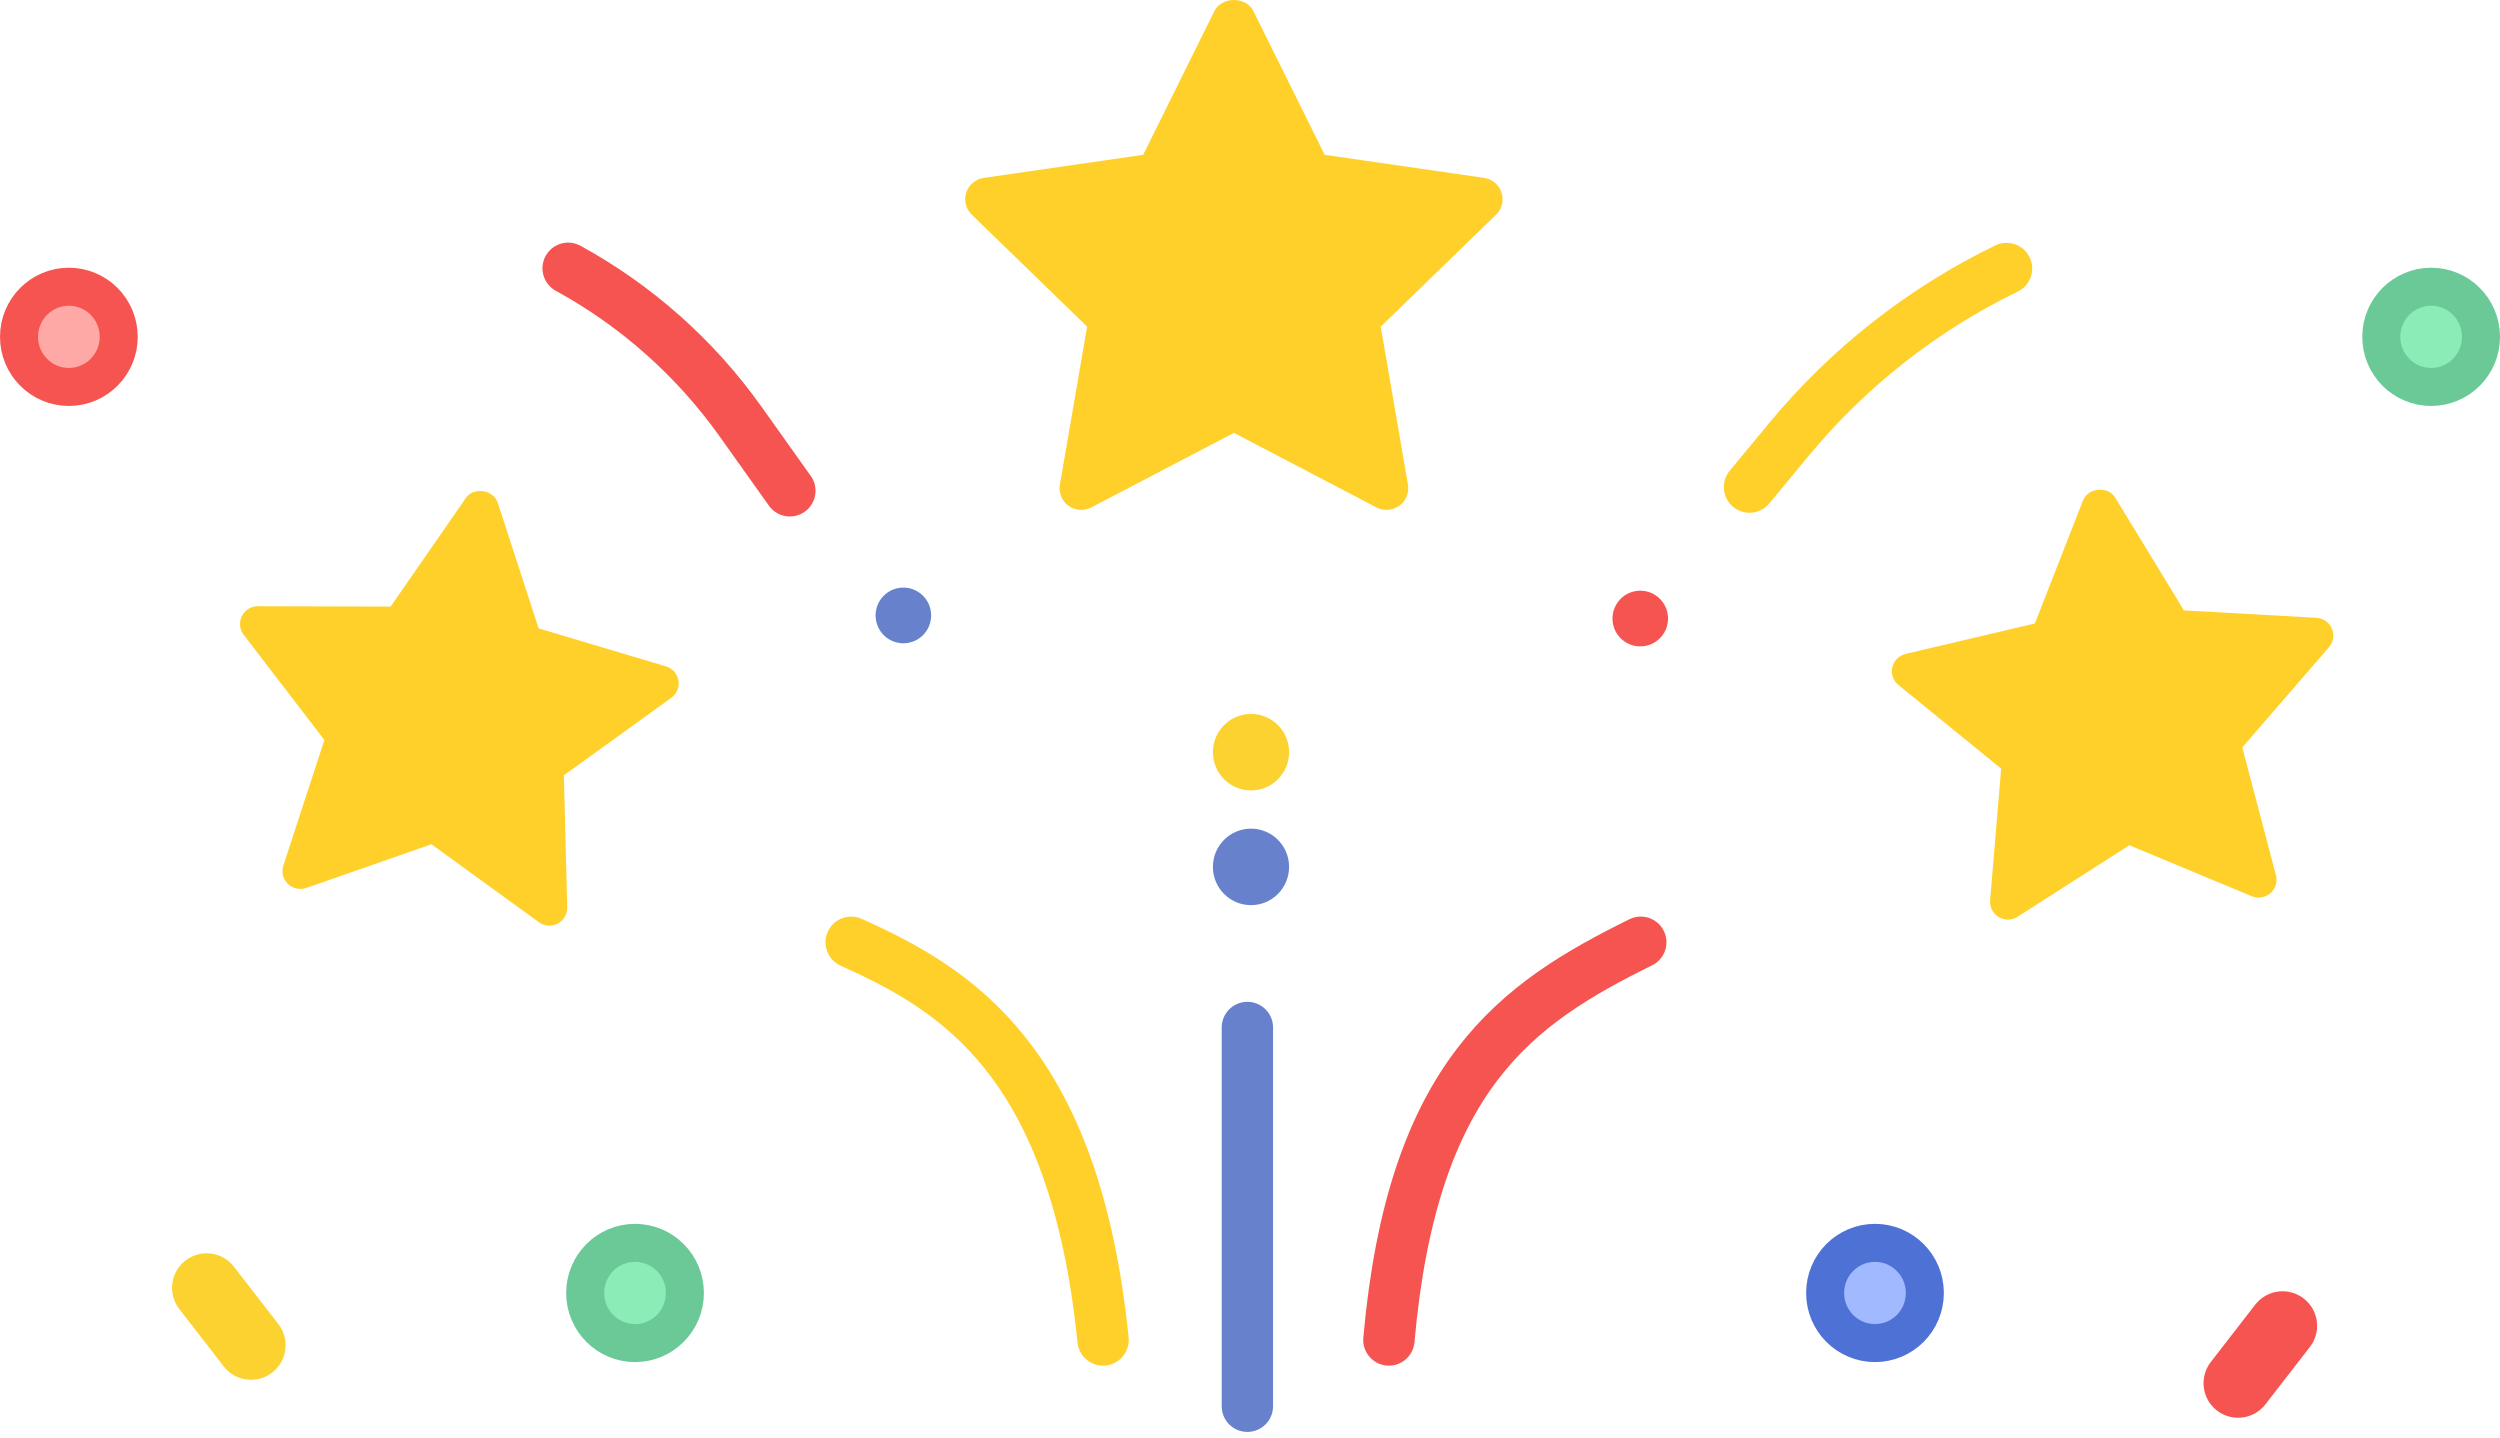 <svg width="160" height="92" viewBox="0 0 160 92" fill="none" xmlns="http://www.w3.org/2000/svg">
<path d="M96.096 12.323C95.939 11.827 95.5 11.459 94.978 11.384L84.779 9.908L80.215 0.705C79.748 -0.235 78.195 -0.235 77.723 0.705L73.163 9.908L62.965 11.384C62.444 11.459 62.004 11.821 61.841 12.323C61.678 12.826 61.814 13.377 62.194 13.74L69.576 20.905L67.833 31.016C67.746 31.535 67.959 32.064 68.387 32.372C68.816 32.68 69.381 32.723 69.847 32.474L78.972 27.703L88.09 32.474C88.296 32.583 88.519 32.632 88.741 32.632C89.029 32.632 89.312 32.545 89.556 32.372C89.985 32.059 90.196 31.535 90.109 31.016L88.367 20.905L95.749 13.74C96.129 13.372 96.26 12.826 96.096 12.323Z" fill="#FFD029"/>
<path d="M149.239 40.231C149.075 39.834 148.687 39.564 148.254 39.54L139.772 39.064L135.365 31.835C134.914 31.097 133.639 31.209 133.319 32.015L130.233 39.902L121.963 41.849C121.541 41.948 121.206 42.277 121.108 42.701C121.01 43.126 121.161 43.569 121.499 43.839L128.074 49.191L127.367 57.62C127.332 58.053 127.545 58.472 127.919 58.694C128.292 58.916 128.76 58.911 129.125 58.673L136.277 54.096L144.107 57.357C144.284 57.431 144.47 57.455 144.653 57.439C144.889 57.418 145.115 57.327 145.303 57.167C145.633 56.879 145.769 56.434 145.661 56.013L143.506 47.836L149.055 41.419C149.341 41.09 149.409 40.632 149.239 40.231Z" fill="#FFD029"/>
<path d="M15.481 39.43C15.668 39.044 16.07 38.797 16.505 38.798L24.999 38.821L29.82 31.863C30.313 31.152 31.579 31.339 31.852 32.162L34.473 40.217L42.616 42.646C43.032 42.77 43.347 43.118 43.42 43.547C43.493 43.977 43.316 44.41 42.964 44.66L36.088 49.617L36.303 58.073C36.312 58.507 36.076 58.913 35.69 59.113C35.303 59.312 34.837 59.28 34.487 59.021L27.613 54.032L19.607 56.828C19.426 56.892 19.239 56.905 19.057 56.878C18.822 56.844 18.602 56.739 18.424 56.569C18.111 56.262 18.001 55.809 18.134 55.396L20.761 47.359L15.595 40.627C15.329 40.282 15.287 39.821 15.481 39.43Z" fill="#FFD029"/>
<path d="M54.475 60.305C61.217 63.335 68.784 67.88 70.596 85.758" stroke="#FFD029" stroke-width="3.286" stroke-linecap="round"/>
<path d="M105.01 60.305C97.039 64.244 90.398 68.789 88.889 85.758" stroke="#F65450" stroke-width="3.286" stroke-linecap="round"/>
<path d="M79.832 65.759L79.832 90" stroke="#6781CC" stroke-width="3.286" stroke-linecap="round"/>
<path d="M146.083 84.853L143.238 88.524" stroke="#F65450" stroke-width="4.424" stroke-linecap="round"/>
<path d="M13.222 82.423L16.066 86.094" stroke="#FCD230" stroke-width="4.424" stroke-linecap="round"/>
<path d="M50.55 31.412L47.392 26.975C44.504 22.915 40.732 19.563 36.361 17.17V17.17" stroke="#F65450" stroke-width="3.286" stroke-linecap="round"/>
<path d="M111.968 31.174L114.483 28.133C118.291 23.528 123.043 19.794 128.418 17.184V17.184" stroke="#FFD029" stroke-width="3.286" stroke-linecap="round"/>
<path d="M7.598 21.558C7.598 23.333 6.165 24.765 4.407 24.765C2.649 24.765 1.217 23.333 1.217 21.558C1.217 19.782 2.649 18.35 4.407 18.35C6.165 18.35 7.598 19.782 7.598 21.558Z" fill="#FFA9A7" stroke="#F65450" stroke-width="2.433"/>
<path d="M158.784 21.558C158.784 23.333 157.351 24.765 155.593 24.765C153.835 24.765 152.402 23.333 152.402 21.558C152.402 19.782 153.835 18.35 155.593 18.35C157.351 18.35 158.784 19.782 158.784 21.558Z" fill="#8BECB8" stroke="#6BC997" stroke-width="2.433"/>
<path d="M123.19 82.75C123.19 84.526 121.757 85.957 119.999 85.957C118.241 85.957 116.808 84.526 116.808 82.75C116.808 80.974 118.241 79.543 119.999 79.543C121.757 79.543 123.19 80.974 123.19 82.75Z" fill="#A1B9FF" stroke="#4E71D5" stroke-width="2.433"/>
<path d="M43.833 82.75C43.833 84.526 42.4 85.957 40.642 85.957C38.884 85.957 37.451 84.526 37.451 82.75C37.451 80.974 38.884 79.543 40.642 79.543C42.4 79.543 43.833 80.974 43.833 82.75Z" fill="#8BECB8" stroke="#6BC997" stroke-width="2.433"/>
<ellipse cx="80.064" cy="48.139" rx="2.438" ry="2.448" fill="#FCD230"/>
<ellipse cx="80.064" cy="55.481" rx="2.438" ry="2.448" fill="#6781CC"/>
<ellipse cx="1.78" cy="1.781" rx="1.78" ry="1.781" transform="matrix(0.75 -0.661 0.659 0.752 55.307 39.225)" fill="#6781CC"/>
<ellipse cx="1.78" cy="1.781" rx="1.78" ry="1.781" transform="matrix(-0.75 -0.661 -0.659 0.752 107.486 39.424)" fill="#F65450"/>
</svg>

